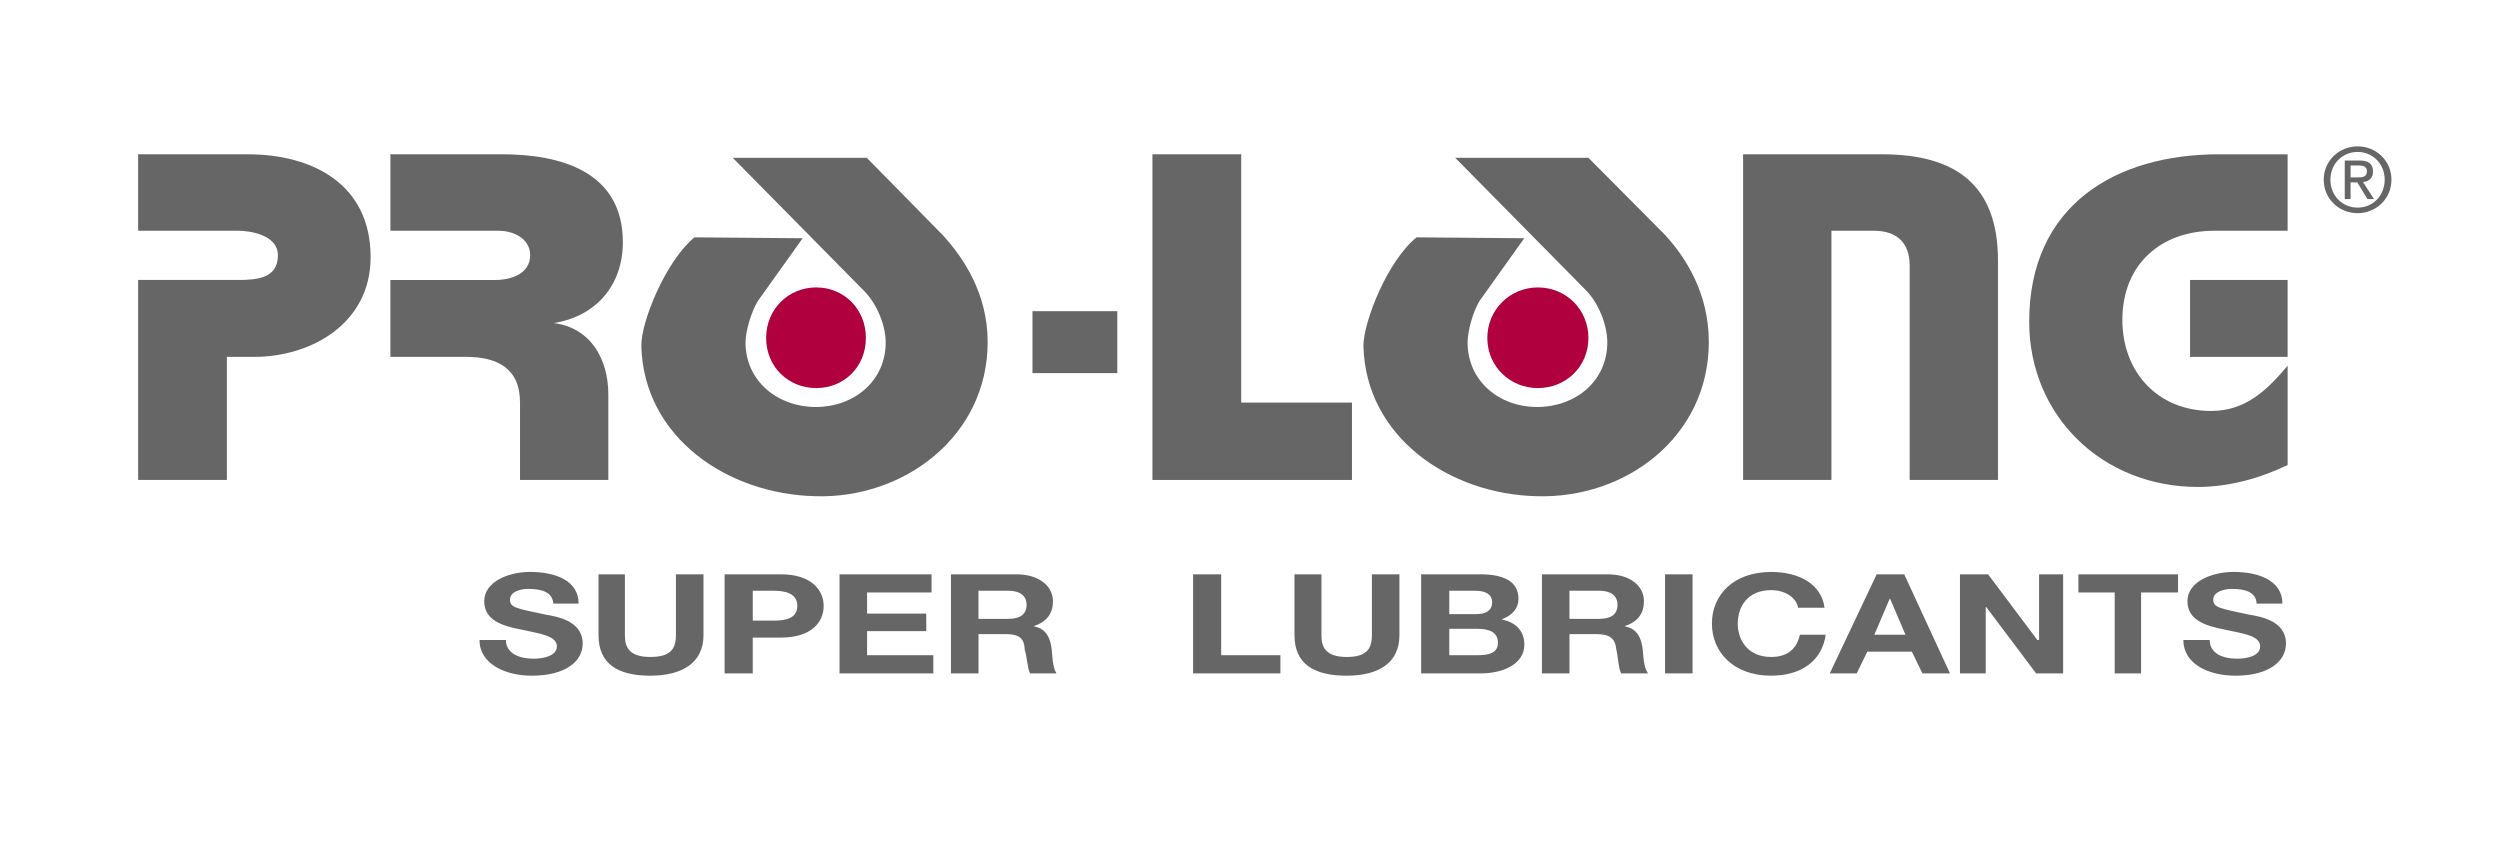 <?xml version="1.0" encoding="utf-8"?>
<!-- Generator: Adobe Illustrator 15.1.0, SVG Export Plug-In . SVG Version: 6.00 Build 0)  -->
<!DOCTYPE svg PUBLIC "-//W3C//DTD SVG 1.1//EN" "http://www.w3.org/Graphics/SVG/1.1/DTD/svg11.dtd">
<svg version="1.1" id="Vrstva_1" xmlns="http://www.w3.org/2000/svg" xmlns:xlink="http://www.w3.org/1999/xlink" x="0px" y="0px"
	 width="112px" height="38px" viewBox="0 0 112 38" enable-background="new 0 0 112 38" xml:space="preserve">
<g>
	<polygon fill="#666666" points="102.485,12.542 102.485,15.988 98.114,15.988 98.114,12.542 102.485,12.542 	"/>
	<path fill="#666666" d="M102.485,6.912v3.426h-3.288c-2.383,0-4.115,1.496-4.115,3.997c0,2.323,1.576,4.076,3.978,4.076
		c1.536,0,2.5-0.926,3.426-2.028v4.449c-1.22,0.591-2.639,0.984-4.017,0.984c-4.292,0-7.561-3.189-7.561-7.403
		c0-5.237,3.898-7.5,8.486-7.5H102.485L102.485,6.912z"/>
	<path fill="#666666" d="M78.091,6.912h6.222c3.289,0,5.197,1.358,5.197,4.764v9.826h-3.957v-9.609c0-1.043-0.609-1.555-1.595-1.555
		h-1.91v11.164h-3.957V6.912L78.091,6.912z"/>
	<polygon fill="#666666" points="55.606,6.912 55.606,18.036 60.568,18.036 60.568,21.502 51.629,21.502 51.629,6.912 55.606,6.912 
			"/>
	<polygon fill="#666666" points="50.055,13.941 50.055,16.716 46.255,16.716 46.255,13.941 50.055,13.941 	"/>
	<path fill="#666666" d="M17.489,6.912h5.001c2.619,0,5.414,0.768,5.414,3.937c0,1.969-1.24,3.328-3.09,3.624
		c1.653,0.216,2.44,1.615,2.44,3.209v3.82h-3.957v-3.466c0-1.556-1.043-2.048-2.421-2.048h-3.387v-3.445h4.706
		c0.689,0,1.556-0.275,1.556-1.103s-0.867-1.102-1.398-1.102h-4.863V6.912L17.489,6.912z"/>
	<path fill="#666666" d="M6.188,6.912h4.902c2.915,0,5.514,1.338,5.514,4.607c0,3.012-2.718,4.468-5.199,4.468h-1.24v5.514H6.188
		v-8.959h4.47c0.827,0,1.792-0.059,1.792-1.103c0-0.925-1.26-1.102-1.792-1.102h-4.47V6.912L6.188,6.912z"/>
	<path fill="#666666" d="M42.218,10.515L38.832,7.07h-6.005l5.848,5.926c0.571,0.551,1.004,1.536,1.004,2.342
		c0,1.733-1.418,2.895-3.131,2.895c-1.712,0-3.149-1.162-3.149-2.895c0-0.531,0.275-1.397,0.551-1.85l2.009-2.815l-4.845-0.04
		c-1.28,1.043-2.401,3.78-2.382,4.863c0.099,4.096,3.859,6.655,7.816,6.734c3.918,0.118,7.699-2.658,7.699-6.91
		C44.247,13.153,43.164,11.539,42.218,10.515L42.218,10.515z"/>
	<path fill="#666666" d="M74.586,10.515L71.161,7.07h-5.967l5.849,5.926c0.551,0.551,0.964,1.536,0.964,2.342
		c0,1.733-1.418,2.895-3.149,2.895c-1.694,0-3.11-1.162-3.11-2.895c0-0.531,0.256-1.397,0.531-1.85l2.008-2.815l-4.824-0.04
		c-1.299,1.043-2.381,3.78-2.381,4.863c0.097,4.096,3.878,6.655,7.776,6.734c3.977,0.118,7.697-2.658,7.697-6.91
		C76.555,13.153,75.532,11.539,74.586,10.515z"/>
	<path fill="#B0003E" d="M36.567,12.877c1.26,0,2.225,0.985,2.225,2.265c0,1.279-0.965,2.244-2.225,2.244
		c-1.259,0-2.244-0.965-2.244-2.244C34.323,13.862,35.308,12.877,36.567,12.877z"/>
	<path fill="#B0003E" d="M68.896,12.877c1.261,0,2.265,0.985,2.265,2.265c0,1.279-1.004,2.244-2.265,2.244
		c-1.239,0-2.264-0.965-2.264-2.244C66.633,13.862,67.657,12.877,68.896,12.877z"/>
	<g>
		<path fill="#666666" d="M104.102,8.05c0-0.859,0.698-1.493,1.521-1.493c0.816,0,1.514,0.633,1.514,1.493
			c0,0.867-0.697,1.5-1.514,1.5C104.8,9.551,104.102,8.917,104.102,8.05z M105.622,9.301c0.678,0,1.212-0.53,1.212-1.251
			c0-0.708-0.534-1.243-1.212-1.243c-0.685,0-1.219,0.535-1.219,1.243C104.403,8.771,104.938,9.301,105.622,9.301z M105.307,8.917
			h-0.262V7.191h0.657c0.408,0,0.609,0.151,0.609,0.491c0,0.309-0.193,0.444-0.447,0.475l0.491,0.761h-0.292l-0.456-0.748h-0.301
			V8.917z M105.618,7.947c0.223,0,0.421-0.015,0.421-0.28c0-0.214-0.194-0.254-0.377-0.254h-0.355v0.534H105.618z"/>
	</g>
	<path fill="#666666" d="M24.477,27.541c-1.365-0.29-1.629-0.315-1.629-0.683c0-0.342,0.448-0.475,0.814-0.475
		c0.604,0,1.078,0.133,1.13,0.657h1.13c0-1.023-1.024-1.418-2.18-1.418c-0.972,0-2.049,0.446-2.049,1.313
		c0,0.842,0.788,1.104,1.628,1.263c0.788,0.182,1.628,0.261,1.628,0.761c0,0.445-0.656,0.551-1.05,0.551
		c-0.631,0-1.234-0.236-1.234-0.839h-1.183c0,1.075,1.156,1.6,2.338,1.6c1.498,0,2.284-0.63,2.284-1.442
		C26.105,27.804,24.924,27.619,24.477,27.541z M30.281,28.459c0,0.657-0.288,0.973-1.155,0.973c-0.972,0-1.13-0.473-1.13-0.973
		v-2.729h-1.182v2.729c0,1.263,0.841,1.812,2.312,1.812s2.39-0.601,2.39-1.812v-2.729h-1.235V28.459z M34.983,25.729h-2.521v4.438
		h1.261v-1.603h1.26c1.366,0,1.917-0.684,1.917-1.418C36.901,26.438,36.35,25.729,34.983,25.729z M34.642,27.804h-0.918v-1.339
		h0.918c0.578,0,1.077,0.131,1.077,0.682C35.718,27.698,35.22,27.804,34.642,27.804z M38.845,28.276h2.652v-0.787h-2.652v-0.947
		h2.889v-0.813h-4.123v4.438h4.202v-0.814h-2.968V28.276z M46.331,28.065V28.04c0.579-0.185,0.842-0.578,0.842-1.104
		c0-0.682-0.631-1.206-1.629-1.206h-2.941v4.438h1.234v-1.76h1.208c0.63,0,0.841,0.185,0.865,0.709
		c0.105,0.315,0.105,0.761,0.236,1.051h1.183c-0.183-0.29-0.183-0.814-0.21-1.051C47.065,28.644,46.909,28.171,46.331,28.065z
		 M45.175,27.724h-1.339v-1.259h1.339c0.5,0,0.815,0.209,0.815,0.628C45.99,27.541,45.675,27.724,45.175,27.724z M54.709,25.729
		h-1.26v4.438h3.913v-0.814h-2.653V25.729z M61.461,28.459c0,0.657-0.289,0.973-1.13,0.973c-0.972,0-1.13-0.473-1.13-0.973v-2.729
		h-1.208v2.729c0,1.263,0.841,1.812,2.338,1.812c1.471,0,2.363-0.601,2.363-1.812v-2.729h-1.233V28.459z M67.266,27.75
		c0.499-0.185,0.762-0.499,0.762-0.92c0-0.813-0.709-1.101-1.707-1.101h-2.653v4.438h2.678c0.999,0,1.945-0.421,1.945-1.287
		C68.29,28.302,67.948,27.881,67.266,27.75z M64.928,26.465h1.129c0.422,0,0.789,0.104,0.789,0.524c0,0.367-0.289,0.524-0.71,0.524
		h-1.208V26.465z M66.189,29.353h-1.262v-1.182h1.262c0.55,0,0.918,0.157,0.918,0.63S66.662,29.353,66.189,29.353z M72.807,28.065
		V28.04c0.579-0.185,0.841-0.578,0.841-1.104c0-0.682-0.604-1.206-1.628-1.206h-2.941v4.438h1.234v-1.76h1.182
		c0.631,0,0.867,0.185,0.919,0.709c0.079,0.315,0.079,0.761,0.211,1.051h1.207c-0.209-0.29-0.209-0.814-0.236-1.051
		C73.543,28.644,73.386,28.171,72.807,28.065z M71.651,27.724h-1.339v-1.259h1.339c0.5,0,0.814,0.209,0.814,0.628
		C72.466,27.541,72.151,27.724,71.651,27.724z M74.594,30.167h1.233v-4.438h-1.233V30.167z M79.349,29.432
		c-1.051,0-1.498-0.761-1.498-1.497c0-0.763,0.447-1.497,1.498-1.497c0.63,0,1.129,0.341,1.207,0.788h1.182
		c-0.131-1.051-1.13-1.603-2.389-1.603c-1.682,0-2.655,1.024-2.655,2.312c0,1.285,0.974,2.336,2.655,2.336
		c1.364,0,2.284-0.682,2.442-1.836h-1.156C80.504,29.037,80.11,29.432,79.349,29.432z M84.075,25.729l-2.101,4.438h1.207
		l0.474-0.972h1.996l0.474,0.972h1.234l-2.05-4.438H84.075z M83.971,28.435l0.684-1.604h0.025l0.684,1.604H83.971z M91.352,28.671
		h-0.079l-2.206-2.941h-1.261v4.438h1.155v-2.968h0.026l2.232,2.968h1.209v-4.438h-1.077V28.671z M93.112,26.542h1.627v3.625h1.182
		v-3.625h1.655v-0.813h-4.464V26.542z M100.781,27.541c-1.34-0.29-1.628-0.315-1.628-0.683c0-0.342,0.473-0.475,0.84-0.475
		c0.579,0,1.077,0.133,1.104,0.657h1.155c0-1.023-1.051-1.418-2.18-1.418c-0.998,0-2.075,0.446-2.075,1.313
		c0,0.842,0.814,1.104,1.629,1.263c0.814,0.182,1.629,0.261,1.629,0.761c0,0.445-0.631,0.551-1.025,0.551
		c-0.657,0-1.235-0.236-1.235-0.839h-1.181c0,1.075,1.129,1.6,2.338,1.6c1.471,0,2.259-0.63,2.259-1.442
		C102.41,27.804,101.255,27.619,100.781,27.541z"/>
</g>
</svg>
